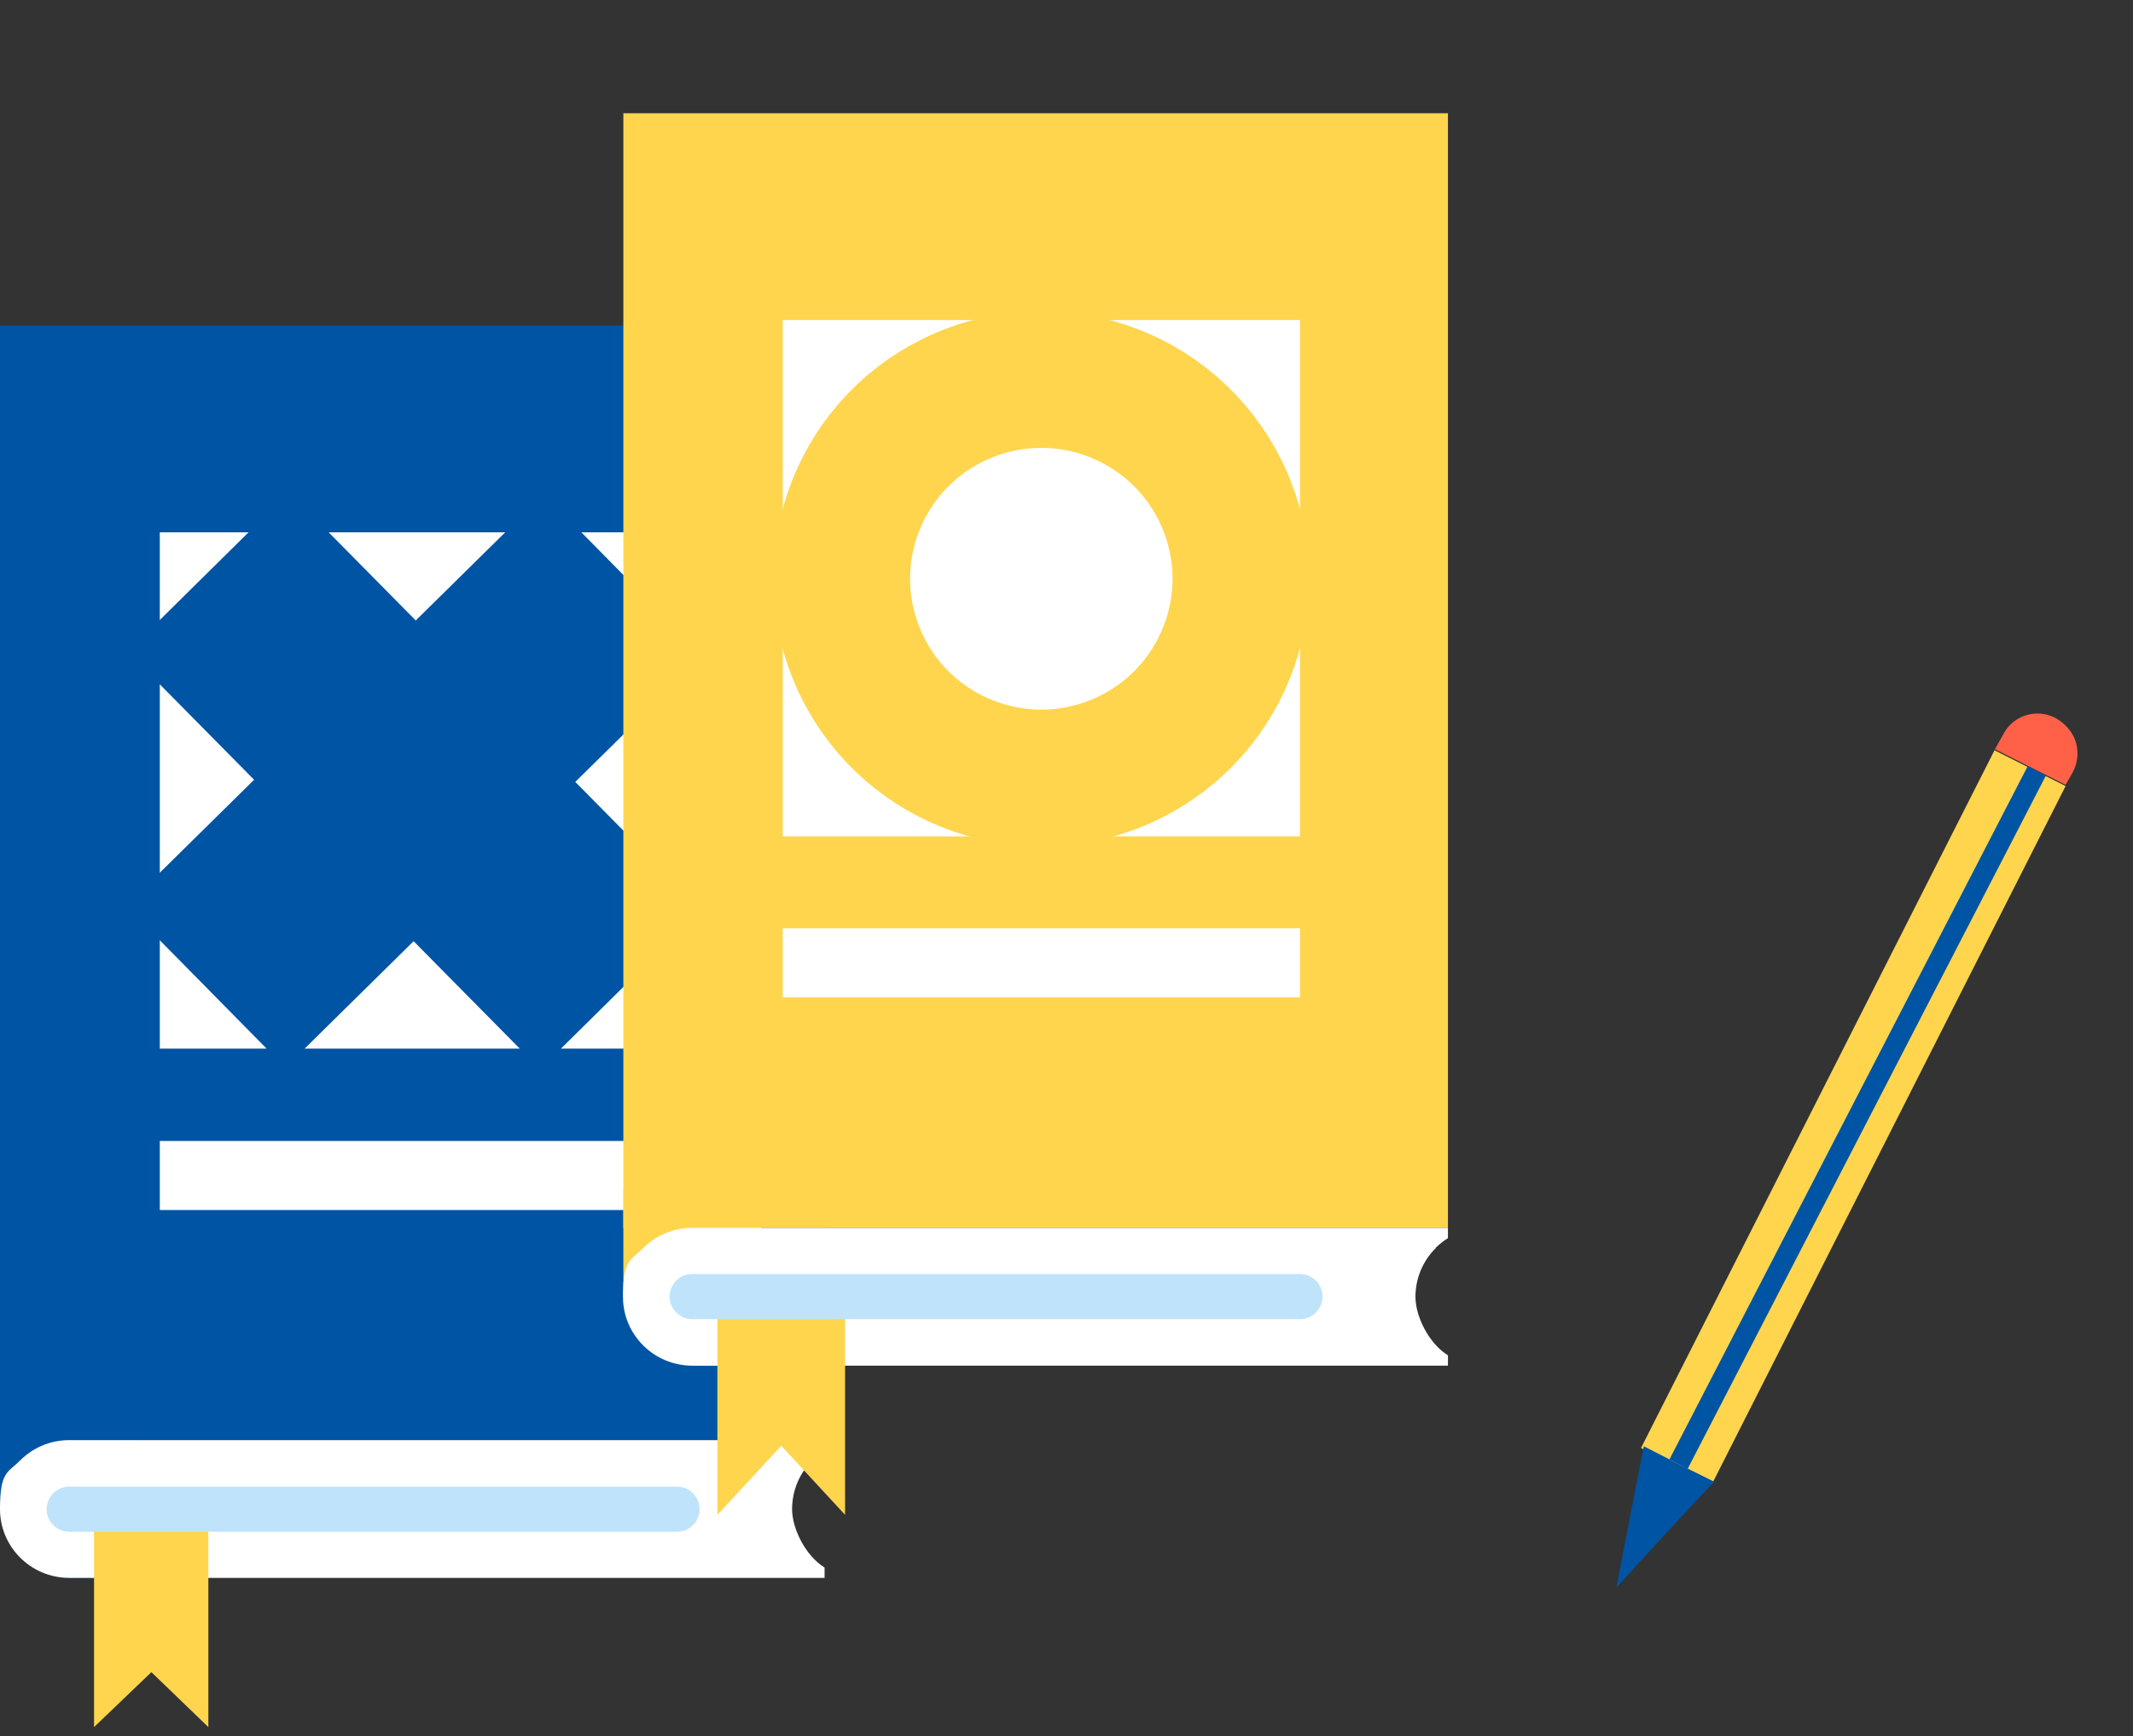 <svg width="156" height="127" viewBox="0 0 156 127" fill="none" xmlns="http://www.w3.org/2000/svg">
<rect x="0" y="0" width="156" height="127" fill="#333333" stroke="none"/>
<g clip-path="url(#clip0_282_5038)">
<path d="M60.307 23.81H0V105.342H60.307V23.81Z" fill="#0054A4"/>
<path d="M49.515 38.938H11.687V76.704H49.515V38.938Z" fill="white"/>
<path d="M49.515 83.459H11.687V88.511H49.515V83.459Z" fill="white"/>
<path d="M0 102.439H10.093V115.446H5.452C2.432 115.418 0 112.99 0 109.975V102.411V102.439Z" fill="#0054A4"/>
<path d="M59.412 106.821C58.49 107.743 57.931 108.999 57.931 110.394C57.931 111.79 58.881 113.772 60.307 114.665V115.418H5.061C2.265 115.418 0 113.158 0 110.394C0 107.631 0.559 107.743 1.482 106.821C2.404 105.9 3.663 105.342 5.061 105.342H60.335V106.096C59.999 106.291 59.72 106.542 59.44 106.793L59.412 106.821Z" fill="white"/>
<path d="M15.238 126.332L11.072 122.313L6.878 126.332V110.394H15.238V126.332Z" fill="#FFD54E"/>
<path d="M5.061 110.394H49.515" stroke="#C0E3FC" stroke-width="3.3" stroke-linecap="round" stroke-linejoin="round"/>
<path d="M15.238 41.841L45.405 72.377" stroke="#0054A4" stroke-width="16.6" stroke-miterlimit="10"/>
<path d="M45.601 42.065L15.042 72.182" stroke="#0054A4" stroke-width="16.6" stroke-miterlimit="10"/>
<path d="M105.897 8.284H45.59V89.817H105.897V8.284Z" fill="#FFD54E"/>
<path d="M95.077 23.413H57.249V61.178H95.077V23.413Z" fill="white"/>
<path d="M95.077 67.905H57.249V72.957H95.077V67.905Z" fill="white"/>
<path d="M45.59 86.969H55.683V99.893H51.042C48.023 99.893 45.59 97.465 45.59 94.45V86.969Z" fill="#FFD54E"/>
<path d="M105.002 91.296C104.08 92.217 103.521 93.473 103.521 94.869C103.521 96.264 104.471 98.246 105.897 99.139V99.893H50.623C47.827 99.893 45.562 97.632 45.562 94.869C45.562 92.106 46.121 92.217 47.044 91.296C47.967 90.375 49.225 89.817 50.623 89.817H105.897V90.57C105.562 90.766 105.282 91.017 105.002 91.268V91.296Z" fill="white"/>
<path d="M61.806 110.807L57.137 105.755L52.468 110.807V94.841H61.806V110.807Z" fill="#FFD54E"/>
<path d="M50.623 94.841H95.077" stroke="#C0E3FC" stroke-width="3.3" stroke-linecap="round" stroke-linejoin="round"/>
<path d="M81.268 55.982C88.817 53.164 92.65 44.769 89.827 37.232C87.004 29.694 78.595 25.869 71.046 28.687C63.496 31.505 59.664 39.9 62.486 47.437C65.309 54.974 73.718 58.8 81.268 55.982Z" stroke="#FFD54E" stroke-width="10" stroke-miterlimit="10"/>
</g>
<path d="M151.632 56.415L151.07 57.409C151.103 57.427 145.902 54.801 145.902 54.801L146.463 53.808C147.164 52.343 148.883 51.788 150.309 52.505C151.02 52.904 151.539 53.491 151.788 54.18C152.02 54.901 151.998 55.692 151.632 56.415Z" fill="#FF6148"/>
<path d="M151.07 57.498L145.872 54.88L120.018 105.915L125.216 108.534L151.07 57.498Z" fill="#FFD54E"/>
<path d="M118.22 116.111L119.212 110.967L120.223 105.791L122.765 107.093L125.359 108.38L121.773 112.237L118.22 116.111Z" fill="#0054A4"/>
<path d="M122.765 107.093L148.966 56.386" stroke="#0054A4" stroke-width="1.5" stroke-miterlimit="10"/>
<defs>
<clipPath id="clip0_282_5038">
<rect width="111.835" height="126.332" fill="white"/>
</clipPath>
</defs>
</svg>
